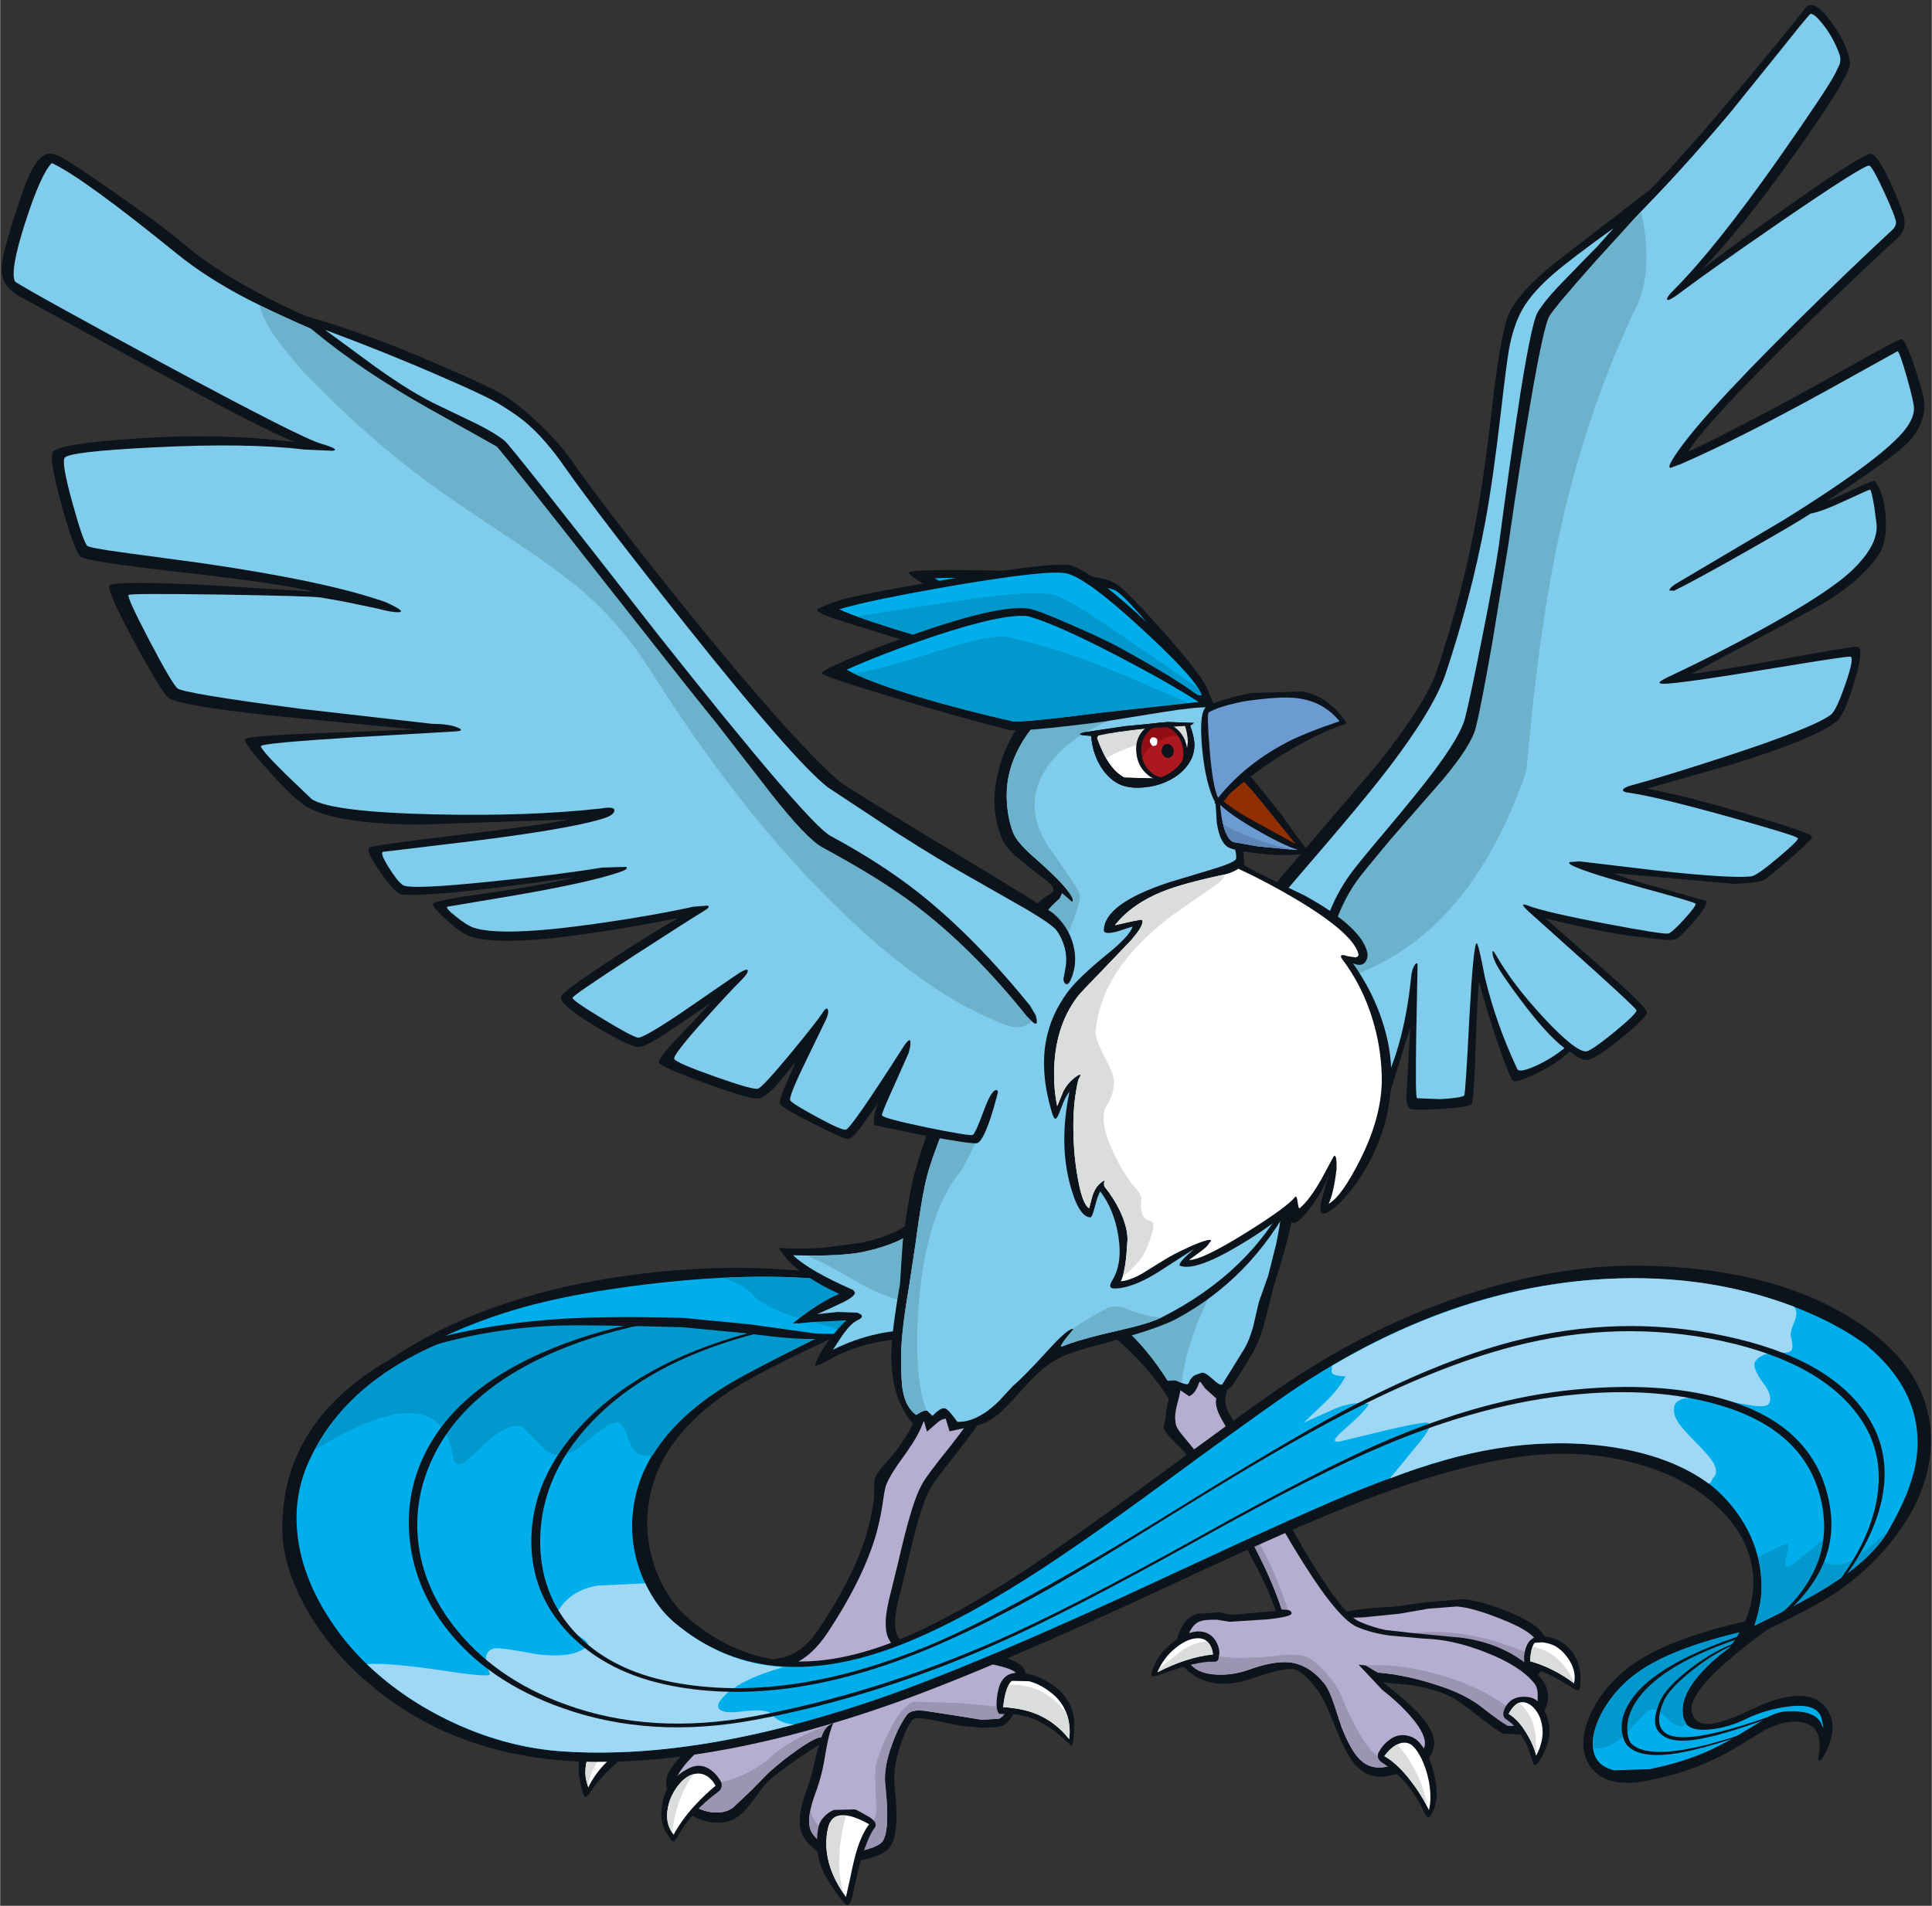 <?xml version='1.0' encoding='utf-8'?>
<svg xmlns="http://www.w3.org/2000/svg" version="1.1" width="526px" height="519px" viewBox="-0.35 -1.4 525.85 518.95"><rect x="-0.35" y="-1.4" width="525.85" height="518.95" fill="#333333" stroke="none"/><g><path fill="#0d131a" d="M420.55 445.7 Q420.9 448.2 420.25 450.7 419.6 453.2 418.2 454.75 416.5 456.7 414.3 456.6 411.95 456.55 407.9 455.4 L400.25 452.8 Q393.2 450.3 390.7 449.85 L380.55 449.1 369.95 449.5 367.55 449.65 358.4 439.85 362.25 438.3 Q368.25 436.6 379.0 436.1 L388.25 434.85 397.65 434.05 Q402.5 434.35 410.25 437.5 419.9 441.35 420.55 445.7"/><path fill="#b6aed1" d="M408.35 452.85 L401.1 450.4 Q393.25 447.7 391.15 447.35 L380.65 446.6 369.85 446.95 368.6 447.05 360.85 438.75 Q365.35 439.3 370.9 439.0 L380.7 438.0 388.4 436.65 396.2 436.05 Q400.6 436.35 408.6 439.6 417.6 443.2 418.0 446.1 418.3 448.0 417.85 449.95 417.35 451.9 416.3 453.05 415.4 454.1 414.35 454.1 412.25 454.05 408.35 452.85"/><path fill="#9b94b3" d="M417.85 449.7 Q417.45 451.8 416.3 453.05 415.4 454.1 414.35 454.1 412.25 454.05 408.35 452.85 L401.1 450.4 Q393.25 447.7 391.15 447.35 384.65 446.15 372.35 446.85 374.55 444.55 381.2 443.6 391.65 442.0 402.5 444.45 409.25 445.95 417.85 449.7"/><path fill="#0d131a" d="M332.8 372.75 L334.05 374.15 333.5 377.8 Q333.05 379.75 333.15 380.65 333.3 381.95 334.4 383.8 L339.0 392.15 Q351.25 414.9 354.45 420.35 364.95 438.15 369.65 440.15 373.3 441.75 376.8 442.45 L384.3 443.3 394.65 444.3 Q401.8 444.75 407.95 447.4 414.8 450.4 419.1 455.6 423.55 460.95 417.85 467.8 415.95 470.1 413.35 470.9 L408.8 470.7 Q406.1 469.15 401.7 465.65 398.55 463.15 397.0 462.1 394.3 460.3 391.85 459.45 388.2 458.15 384.0 457.5 L376.1 456.7 376.9 457.3 Q383.05 462.25 385.6 464.95 390.05 469.7 390.05 473.35 L389.85 474.75 Q388.6 479.95 377.5 482.2 371.85 483.35 368.05 478.55 365.8 475.75 362.75 468.0 360.1 461.2 358.25 458.75 354.3 453.7 352.15 453.2 349.2 452.5 340.45 455.65 334.6 457.7 329.85 456.85 325.25 456.05 322.05 452.65 318.2 448.6 320.9 442.45 322.4 439.0 325.5 438.05 L331.7 437.6 334.1 438.25 335.75 438.25 346.95 437.25 Q342.25 423.7 325.75 398.65 324.4 396.65 321.65 393.55 L318.35 390.2 Q316.65 388.5 316.4 387.25 316.35 386.8 316.65 385.85 L316.95 384.55 Q316.95 382.8 317.8 379.6 L318.95 377.45 Q319.75 376.2 319.75 375.1 L319.2 374.6 318.65 374.1 319.9 372.75 332.8 372.75"/><path fill="#b6aed1" d="M331.3 375.3 L331.0 377.3 330.6 380.2 Q330.6 382.35 332.2 385.1 L336.8 393.35 Q348.05 414.2 354.55 424.45 364.05 439.5 369.1 441.65 372.85 443.25 377.8 443.95 L386.65 444.75 389.05 444.9 Q396.0 445.35 404.2 448.6 413.3 452.15 417.15 456.8 418.1 457.9 418.2 459.55 L418.2 462.05 Q418.2 463.3 417.3 464.55 L415.9 466.15 Q414.65 467.7 412.9 468.4 L410.05 468.5 Q407.95 467.35 403.3 463.7 399.1 460.35 392.9 458.15 382.9 454.65 374.7 454.05 L371.4 452.1 369.45 451.9 375.9 458.75 Q380.95 462.75 384.0 466.4 388.1 471.25 387.4 474.15 386.55 477.8 377.0 479.7 372.7 480.55 369.9 477.8 367.35 475.4 364.75 468.7 L362.75 462.6 Q361.45 458.75 360.25 457.2 356.15 452.0 350.9 451.3 346.55 450.75 339.6 453.25 335.3 454.8 330.9 454.6 326.15 454.4 324.0 452.1 322.7 450.7 322.45 448.2 322.25 445.75 323.2 443.5 324.3 441.0 325.9 440.25 327.35 439.55 330.9 439.65 L334.2 440.2 334.65 440.2 344.65 439.55 Q351.15 438.85 351.2 437.95 351.25 437.15 349.9 436.9 L348.5 436.85 Q345.6 427.85 338.8 415.45 333.85 406.35 327.85 397.25 L323.55 391.9 321.0 388.8 Q319.8 387.25 319.65 386.3 L319.5 384.55 Q319.5 382.95 320.25 380.25 321.05 377.5 321.1 375.3 322.8 373.2 326.45 374.0 L331.3 375.3"/><path fill="#9b94b3" d="M350.2 436.95 L349.05 436.85 348.5 436.85 Q345.65 427.85 338.85 415.5 333.9 406.4 327.9 397.35 334.2 403.25 341.2 416.3 347.3 427.65 350.2 436.95"/><path fill="#9b94b3" d="M414.75 467.3 Q413.55 468.25 412.25 468.6 L410.05 468.5 Q407.95 467.35 403.3 463.7 399.1 460.35 392.9 458.15 382.9 454.65 374.7 454.05 L371.4 452.1 Q380.35 451.5 391.45 454.65 405.75 458.7 414.75 467.3"/><path fill="#9b94b3" d="M362.75 462.6 Q361.45 458.75 360.25 457.2 356.15 452.0 350.9 451.3 346.55 450.75 339.6 453.25 335.3 454.8 330.9 454.6 326.15 454.4 324.0 452.1 323.05 451.1 322.65 449.3 L327.7 449.45 330.9 449.6 336.4 450.1 342.9 449.9 349.45 449.2 Q353.85 449.05 355.55 449.9 357.65 450.9 360.5 454.05 363.6 457.45 364.75 460.35 366.6 465.25 369.55 470.4 373.55 477.35 375.8 477.1 L386.15 476.05 Q383.7 478.35 377.0 479.7 372.7 480.55 369.9 477.8 367.35 475.4 364.75 468.7 L362.75 462.6"/><path fill="#0d131a" d="M315.55 454.55 Q313.3 455.4 313.05 454.8 312.75 454.15 314.45 450.85 316.0 447.9 319.45 445.4 323.15 442.7 326.2 442.85 329.05 443.0 330.55 445.4 331.55 447.05 331.55 448.85 L331.25 450.55 Q330.85 451.15 329.9 451.1 325.55 450.85 315.55 454.55"/><path fill="#ffffff" d="M319.8 447.2 Q323.15 444.55 326.1 444.7 327.95 444.85 328.95 446.45 329.65 447.55 329.8 449.1 322.65 449.85 314.7 453.95 316.35 449.9 319.8 447.2"/><path fill="#0d131a" d="M374.9 475.8 Q375.95 473.8 377.65 472.5 380.5 470.25 383.85 471.55 385.8 472.3 387.5 475.15 388.65 477.15 389.35 479.35 391.95 487.65 389.55 492.25 388.9 493.45 388.45 493.4 387.85 493.35 387.15 491.7 385.05 487.45 382.7 484.6 379.95 481.3 375.65 478.4 375.05 478.0 374.8 477.35 374.5 476.55 374.9 475.8"/><path fill="#ffffff" d="M383.15 473.35 Q384.25 473.75 385.5 475.6 386.7 477.4 387.6 480.0 389.0 484.05 389.0 488.1 389.0 489.9 388.6 491.5 386.5 487.15 383.35 483.15 379.8 478.65 376.45 476.8 377.75 475.05 379.15 474.1 381.3 472.65 383.15 473.35"/><path fill="#0d131a" d="M409.15 464.0 Q410.85 460.15 415.6 460.7 418.9 461.05 420.65 465.85 422.65 470.95 419.4 476.8 418.05 479.25 417.55 479.3 417.0 479.3 416.35 476.8 415.55 473.85 413.8 471.15 411.95 468.25 409.6 466.75 408.35 465.9 409.15 464.0"/><path fill="#ffffff" d="M414.85 462.2 Q415.9 462.45 417.0 463.5 418.2 464.7 418.9 466.5 419.55 468.45 419.55 470.25 419.55 473.35 417.8 476.65 416.95 473.35 414.95 470.25 412.8 466.75 410.3 465.3 412.25 461.55 414.85 462.2"/><path fill="#0d131a" d="M414.5 449.6 Q414.8 447.1 415.7 445.85 417.55 443.25 421.95 444.55 425.55 445.6 427.65 448.5 430.3 452.1 429.8 457.6 429.65 459.25 428.5 458.7 L424.35 456.2 Q420.0 453.7 417.15 453.05 L414.95 452.55 414.55 451.45 414.5 449.6"/><path fill="#ffffff" d="M422.9 446.8 Q425.2 448.1 426.85 450.75 428.8 453.95 428.1 456.95 422.4 452.7 416.15 450.95 416.3 447.4 417.35 445.95 L419.35 445.8 Q421.35 446.0 422.9 446.8"/><path fill="#dbdcdc" d="M314.7 453.95 L315.15 452.95 321.2 448.15 Q324.65 445.8 328.15 445.55 329.55 446.7 329.8 449.1 322.65 449.85 314.7 453.95"/><path fill="#dbdcdc" d="M376.45 476.8 Q378.15 474.5 380.0 473.6 386.5 481.05 388.2 490.65 386.0 486.4 383.05 482.75 379.65 478.55 376.45 476.8"/><path fill="#dbdcdc" d="M413.05 462.3 Q416.1 464.65 417.15 468.7 417.9 471.5 417.85 476.55 L417.8 476.65 Q416.95 473.35 414.95 470.25 412.8 466.75 410.3 465.3 411.55 462.95 413.05 462.3"/><path fill="#dbdcdc" d="M416.8 447.0 Q424.35 448.4 428.1 456.65 L428.1 456.95 Q422.4 452.7 416.15 450.95 416.25 448.5 416.8 447.0"/><path fill="#0d131a" d="M250.8 379.15 Q256.85 378.6 260.9 378.9 266.75 379.35 267.45 381.6 267.95 383.15 265.95 386.3 264.4 388.75 259.35 395.1 254.3 401.45 252.95 403.75 251.25 406.65 249.45 413.0 248.4 416.65 246.6 424.4 L244.9 431.5 Q242.25 440.95 243.85 443.9 245.25 446.45 247.75 447.6 250.25 448.75 253.35 448.2 258.1 447.4 266.15 448.55 274.45 449.75 277.3 451.85 278.55 452.75 278.7 453.85 279.15 456.95 277.65 460.95 276.55 463.9 274.75 466.5 273.65 468.15 272.4 468.6 L271.35 468.75 270.95 468.9 267.0 469.1 261.35 468.55 253.35 466.95 Q248.6 466.0 247.9 467.0 246.05 469.5 244.5 474.5 242.75 480.05 243.1 483.85 L243.2 485.35 Q243.8 491.5 243.6 495.0 243.35 500.05 241.45 502.05 240.15 503.4 237.0 504.4 233.45 505.55 229.8 505.35 222.85 504.9 218.8 499.5 217.3 497.45 217.3 494.45 217.3 491.1 219.4 485.45 220.55 482.3 221.35 478.5 221.95 475.6 222.6 473.7 212.9 479.85 208.8 483.6 207.7 484.6 205.1 488.2 202.7 491.6 200.7 493.1 198.1 495.1 194.45 494.9 190.95 494.75 187.35 492.65 184.65 491.05 182.9 488.85 180.95 486.4 180.95 484.0 180.95 482.95 181.3 482.05 182.7 478.45 188.55 473.4 193.95 468.65 201.3 464.3 199.25 465.1 188.8 470.7 181.3 474.6 176.6 476.05 174.0 476.9 171.25 477.05 166.9 477.35 164.1 475.55 161.3 473.75 160.85 470.3 160.15 465.45 163.15 461.85 167.5 456.5 179.7 453.9 186.65 452.45 198.95 451.6 L202.95 451.3 Q211.65 450.6 214.7 449.3 219.05 447.5 222.95 441.55 230.95 429.4 234.5 419.4 236.5 413.75 237.55 406.55 L237.6 403.5 Q237.55 401.7 237.85 400.95 238.55 399.35 240.45 397.25 L243.45 393.8 Q246.4 389.7 247.55 387.45 249.5 383.8 249.7 380.35 L249.75 379.25 250.8 379.15"/><path fill="#b6aed1" d="M245.55 395.25 Q248.35 391.35 249.6 388.9 251.55 385.15 252.0 381.6 256.75 381.25 260.6 381.45 264.45 381.7 265.05 382.4 265.05 383.9 257.4 393.55 252.2 400.0 250.75 402.5 248.95 405.6 247.1 412.15 246.0 415.9 244.15 423.85 L242.45 430.8 Q240.7 437.35 240.7 440.6 240.7 443.4 241.65 445.1 243.4 448.35 246.7 449.85 249.95 451.4 253.8 450.7 258.95 449.85 267.4 451.35 275.45 452.8 276.2 454.25 L276.25 454.9 Q276.25 457.9 274.9 461.6 273.45 465.75 271.6 466.6 L266.9 466.9 261.65 466.05 251.65 464.5 Q247.7 463.95 246.5 465.55 244.35 468.4 242.45 473.55 240.2 479.7 240.55 484.05 L240.7 485.6 Q241.95 497.85 239.6 500.3 238.65 501.25 236.1 502.05 233.0 503.0 229.95 502.8 224.15 502.4 220.85 498.0 219.5 496.15 220.0 492.75 220.3 490.25 221.8 486.3 223.1 482.7 223.8 479.05 L224.7 473.95 Q225.45 470.05 226.45 467.8 L225.2 468.45 Q223.85 469.55 223.2 471.65 221.6 471.65 216.8 475.0 212.45 478.05 208.7 481.45 L204.3 485.95 199.3 490.7 Q197.25 492.3 194.25 492.15 191.4 492.05 188.6 490.45 186.3 489.1 184.8 487.2 182.95 484.8 183.7 482.95 185.2 479.0 192.5 472.9 198.7 467.65 204.45 464.45 206.35 463.45 206.15 462.7 205.95 462.0 204.5 462.25 199.9 462.85 195.45 464.65 192.65 465.8 187.65 468.45 L182.1 471.2 175.85 473.65 Q173.05 474.5 170.45 474.55 167.35 474.65 165.5 473.45 163.65 472.25 163.35 469.95 L163.25 468.55 Q163.25 465.65 165.1 463.45 169.0 458.65 180.7 456.3 187.4 454.95 199.15 454.15 L203.2 453.85 Q212.3 453.05 215.7 451.65 220.75 449.5 225.05 442.95 233.25 430.5 236.95 420.0 239.05 414.1 240.05 406.9 240.5 403.65 240.95 402.7 242.1 399.9 245.55 395.25"/><path fill="#9b94b3" d="M175.85 473.65 Q171.95 474.9 168.45 474.45 L170.45 471.1 Q174.35 470.4 181.9 467.85 189.2 465.35 191.95 463.85 194.55 462.45 197.2 462.1 199.8 461.75 203.65 462.25 L204.0 462.3 Q199.6 462.95 195.25 464.75 192.5 465.9 187.65 468.45 L182.1 471.2 175.85 473.65"/><path fill="#9b94b3" d="M248.3 461.95 L260.75 462.35 272.7 463.45 274.15 463.4 Q272.95 465.95 271.6 466.6 L266.9 466.9 261.65 466.05 251.65 464.5 Q247.7 463.95 246.5 465.55 244.35 468.4 242.45 473.55 240.2 479.7 240.55 484.05 L240.7 485.6 Q241.95 497.85 239.6 500.3 238.65 501.25 236.1 502.05 233.0 503.0 229.95 502.8 224.15 502.4 220.85 498.0 219.35 496.0 220.15 491.75 221.15 494.55 222.9 496.3 225.15 498.5 228.35 498.65 232.85 498.85 235.6 496.55 238.15 494.4 238.15 491.35 L237.9 484.45 Q237.75 480.05 238.15 478.7 239.35 474.7 241.55 470.2 245.05 463.15 248.3 461.95"/><path fill="#9b94b3" d="M188.6 490.45 Q186.35 489.1 184.95 487.35 190.4 484.3 194.15 484.1 197.8 483.85 202.35 481.65 206.55 479.65 209.35 477.1 215.45 471.6 225.45 468.3 223.9 469.25 223.2 471.65 221.6 471.65 216.8 475.0 212.45 478.05 208.7 481.45 L204.3 485.95 199.3 490.7 Q197.25 492.3 194.25 492.15 191.4 492.05 188.6 490.45"/><path fill="#0d131a" d="M164.75 467.1 L168.5 466.95 Q171.45 468.3 172.85 473.55 L173.05 474.2 172.5 474.55 Q163.8 481.05 160.25 486.7 159.3 488.25 158.8 487.75 158.3 487.35 157.75 484.9 156.05 477.7 159.2 472.45 161.3 468.9 164.75 467.1"/><path fill="#ffffff" d="M164.75 478.4 Q161.5 481.65 159.75 485.3 158.95 483.05 158.95 481.25 158.95 479.25 159.6 477.0 160.45 474.3 162.1 472.0 163.75 469.75 165.6 468.8 L167.7 468.65 Q169.65 469.55 170.85 473.45 166.85 476.35 164.75 478.4"/><path fill="#0d131a" d="M187.15 480.1 Q190.25 478.55 193.0 480.5 194.6 481.6 195.7 483.45 196.15 484.2 196.05 485.05 195.9 485.9 195.2 486.45 187.8 491.8 184.0 498.85 183.3 500.2 182.75 500.0 182.2 499.75 180.9 497.55 179.0 494.35 179.95 489.45 181.1 483.15 187.15 480.1"/><path fill="#ffffff" d="M185.25 494.55 Q183.6 496.9 183.0 498.2 181.2 495.95 181.2 493.0 181.2 492.05 181.35 491.3 181.8 488.25 183.7 485.5 185.6 482.75 187.8 481.9 190.25 481.0 192.25 482.35 193.55 483.25 194.4 484.85 188.7 489.65 185.25 494.55"/><path fill="#0d131a" d="M226.6 491.45 L232.35 491.3 Q233.1 491.55 236.1 493.3 238.8 494.9 237.65 496.4 236.4 498.0 234.9 502.2 233.5 506.25 232.75 510.0 L231.55 515.35 Q230.85 517.55 230.2 517.35 229.5 517.15 227.2 513.95 224.25 509.85 223.15 506.85 221.35 501.95 222.35 496.45 222.65 494.65 223.95 493.3 225.05 492.1 226.6 491.45"/><path fill="#ffffff" d="M224.55 500.6 Q224.55 498.5 224.95 496.7 225.5 493.95 227.3 493.2 230.3 492.0 236.2 495.35 234.2 498.0 232.8 502.6 232.0 505.25 230.95 510.45 L229.9 515.15 Q224.55 507.8 224.55 500.6"/><path fill="#0d131a" d="M274.45 454.5 Q276.7 453.6 280.25 454.6 283.75 455.55 286.8 457.9 290.4 460.7 291.5 464.35 292.35 467.15 291.9 471.45 291.65 474.15 291.2 473.9 289.65 472.45 287.4 470.55 282.15 466.3 276.4 465.45 L271.6 465.3 Q270.75 464.25 270.9 461.85 271.15 459.15 271.65 457.75 272.5 455.3 274.45 454.5"/><path fill="#ffffff" d="M275.15 456.3 L279.75 456.4 Q282.85 457.25 285.65 459.45 290.8 463.4 290.8 470.35 L290.65 472.15 Q286.9 467.45 281.8 465.35 278.1 463.8 272.7 463.45 272.95 460.95 273.55 459.0 274.3 456.65 275.15 456.3"/><path fill="#dbdcdc" d="M167.7 468.65 L168.85 469.6 163.3 476.7 Q160.25 480.9 159.7 485.15 158.95 482.9 158.95 481.25 158.95 479.25 159.6 477.0 160.45 474.3 162.1 472.0 163.75 469.75 165.6 468.8 L167.7 468.65"/><path fill="#dbdcdc" d="M187.8 481.9 L188.4 481.7 Q183.65 488.3 182.6 497.65 181.2 495.65 181.2 493.0 181.2 492.05 181.35 491.3 181.8 488.25 183.7 485.5 185.6 482.75 187.8 481.9"/><path fill="#dbdcdc" d="M227.3 493.2 L229.9 492.95 Q228.35 498.85 228.1 503.6 227.8 509.2 229.2 514.2 224.55 507.25 224.55 500.6 224.55 498.5 224.95 496.7 225.5 493.95 227.3 493.2"/><path fill="#dbdcdc" d="M281.8 465.35 Q278.1 463.8 272.7 463.45 273.1 459.55 274.2 457.35 279.2 457.1 283.55 459.45 287.7 461.7 290.15 465.7 290.8 467.85 290.8 470.35 L290.65 472.15 Q286.9 467.45 281.8 465.35"/><path fill="#0d131a" d="M497.9 465.85 Q499.7 470.15 496.1 476.75 495.5 477.9 495.0 478.0 494.45 478.1 494.7 476.5 495.65 470.85 493.0 468.8 491.2 467.45 488.25 467.4 483.45 467.35 477.35 471.3 471.0 475.4 466.15 477.7 457.95 481.55 448.45 483.4 435.4 486.05 431.6 478.0 429.3 473.1 432.35 465.9 435.45 458.7 442.25 453.2 448.5 448.1 460.1 444.15 471.6 440.2 487.65 437.65 480.1 442.5 472.9 448.35 458.45 460.1 460.25 465.2 461.15 467.7 463.6 468.0 467.4 468.45 475.8 464.35 493.6 455.75 497.9 465.85"/><path fill="#00aeeb" d="M486.05 464.6 Q483.75 464.7 481.2 466.0 L476.0 469.15 Q469.7 473.05 465.4 475.05 457.75 478.55 448.6 480.35 L439.0 480.65 Q435.2 479.75 433.9 476.95 433.2 475.55 433.2 473.5 433.2 469.3 436.1 464.2 439.1 459.05 443.85 455.2 454.05 446.9 479.3 441.75 468.55 447.6 462.85 453.9 457.65 459.6 457.65 464.35 L457.75 465.7 Q458.05 470.15 464.85 469.55 470.0 469.1 474.95 466.65 480.25 464.1 486.35 463.3 494.6 462.2 495.55 466.8 L495.95 468.95 495.95 469.2 495.1 467.35 Q492.95 464.25 486.05 464.6"/><path fill="#0098cd" d="M441.65 471.3 Q437.2 475.25 433.25 474.6 L433.2 473.5 Q433.2 469.3 436.1 464.2 439.1 459.05 443.85 455.2 454.05 446.9 479.3 441.75 468.55 447.6 462.85 453.9 457.65 459.6 457.65 464.35 L457.75 465.7 Q457.95 466.75 458.65 467.9 L458.3 468.25 Q456.4 469.55 453.25 466.35 450.05 463.2 448.15 464.45 L441.65 471.3"/><path fill="#0d131a" d="M478.65 442.35 Q478.9 442.25 479.0 442.55 479.2 442.85 478.8 442.95 452.05 450.8 444.85 462.15 442.4 466.0 442.6 469.65 442.7 472.4 443.8 473.45 446.35 475.95 453.1 475.6 462.0 475.1 477.45 469.6 L476.1 470.4 Q462.15 475.35 454.1 476.3 446.0 477.2 442.8 474.1 441.55 472.85 441.15 470.25 440.65 466.5 442.95 462.6 449.75 451.0 478.65 442.35"/><path fill="#0d131a" d="M475.7 444.8 L477.0 444.6 Q468.65 446.8 460.65 453.15 453.95 458.4 452.5 461.85 450.05 467.65 452.45 470.05 456.95 474.8 482.85 465.45 L484.65 465.25 483.65 465.65 Q481.8 466.25 480.85 466.6 467.2 471.55 460.55 472.4 454.05 473.25 451.45 470.5 450.15 469.2 450.15 467.15 450.15 465.1 451.45 461.95 453.05 458.15 459.75 452.95 467.55 446.9 475.7 444.8"/><path fill="#0d131a" d="M346.35 377.65 Q372.7 359.2 401.4 350.3 425.3 342.9 446.65 343.25 481.55 343.8 503.65 357.6 524.85 370.8 525.25 390.1 525.5 402.8 517.0 415.0 509.85 425.35 498.7 432.7 493.25 436.3 478.3 443.55 L466.0 452.3 Q476.7 441.6 476.9 430.0 477.15 419.25 468.55 410.3 460.1 401.45 445.85 397.35 430.75 392.95 413.65 395.25 395.15 397.7 369.7 407.6 353.0 414.05 319.85 429.5 268.7 453.4 241.7 462.85 196.3 478.7 161.25 478.35 123.1 478.0 98.0 455.25 87.9 446.1 82.1 435.0 76.75 424.8 76.5 416.05 75.75 389.2 100.0 372.4 129.1 352.25 191.55 349.05 L192.6 348.95 Q209.25 348.0 230.25 349.15 L248.15 350.55 248.55 352.95 Q241.85 355.8 233.15 359.75 215.75 367.6 204.75 373.55 177.6 388.3 175.9 410.65 175.25 419.35 178.75 427.6 181.9 435.0 187.2 439.45 199.4 449.8 214.0 450.9 227.35 451.9 243.95 445.25 258.25 439.5 277.55 426.9 290.4 418.45 315.2 400.25 335.2 385.45 346.35 377.65"/><path fill="#00aeeb" d="M481.2 352.1 Q496.7 356.9 507.6 364.8 523.4 377.9 521.4 395.15 520.4 403.85 513.6 415.5 509.3 422.9 497.95 430.15 491.35 434.4 477.2 441.3 479.15 435.3 479.15 431.0 479.15 418.5 470.85 408.45 455.0 389.2 414.85 391.95 397.8 393.1 370.4 404.05 357.05 409.35 318.75 427.2 264.95 452.35 236.65 461.9 188.95 477.95 152.7 475.5 134.1 474.25 116.7 464.45 99.35 454.65 89.7 440.05 82.55 429.3 80.85 418.5 79.0 406.8 83.7 396.5 95.7 370.05 134.05 359.25 154.7 353.45 191.65 351.55 L192.7 351.5 Q215.2 350.15 243.3 352.65 218.0 364.6 202.6 372.85 173.6 388.35 171.8 411.35 171.1 420.25 174.75 428.65 177.95 436.0 183.15 440.4 207.2 460.75 243.7 446.9 259.05 441.1 278.85 428.6 293.55 419.3 316.7 402.25 336.7 387.55 347.8 379.75 394.8 346.75 443.85 346.7 463.55 346.65 481.2 352.1"/><path fill="#0098cd" d="M158.1 392.15 Q152.6 396.55 148.15 393.6 L141.85 387.25 Q138.05 385.35 130.1 393.15 126.7 396.55 125.45 397.1 123.4 398.05 122.85 394.85 119.0 372.6 85.2 393.5 98.25 368.9 135.65 358.85 155.7 353.45 191.65 351.55 L192.7 351.5 Q215.2 350.15 243.3 352.65 218.0 364.6 202.6 372.85 185.0 382.2 177.2 395.0 L174.75 394.85 Q172.1 394.85 170.5 389.95 168.95 385.4 167.15 386.0 165.15 386.4 162.55 388.45 L158.1 392.15"/><path fill="#9ed8f5" d="M162.2 430.35 L175.25 429.75 Q178.45 436.4 183.15 440.4 196.45 451.6 212.9 452.55 200.65 456.0 196.2 461.0 194.35 463.1 195.6 464.15 196.95 465.25 201.5 464.65 208.4 463.75 209.7 465.4 211.5 467.75 215.8 468.2 181.0 477.45 152.7 475.5 138.2 474.5 124.0 468.1 109.95 461.8 99.5 451.75 105.25 451.25 120.9 453.6 133.6 455.55 133.0 454.35 131.85 452.05 131.85 450.35 131.9 448.2 133.85 447.5 135.2 447.05 145.45 449.0 155.95 450.35 159.55 446.75 159.95 445.95 158.35 444.8 L154.8 442.65 Q149.8 439.5 151.95 436.6 155.3 431.6 162.2 430.35"/><path fill="#9ed8f5" d="M363.35 382.05 L354.5 386.0 360.65 380.15 Q364.3 376.5 365.9 373.35 362.1 373.35 362.1 372.05 L362.2 370.5 Q397.05 350.0 433.0 347.1 462.7 344.75 487.95 354.4 489.2 355.75 488.15 358.35 486.85 361.45 487.1 362.45 487.95 365.5 487.2 366.4 486.6 367.05 484.6 366.95 479.05 366.65 477.3 369.55 476.7 371.3 479.65 375.25 482.4 378.9 481.1 380.9 480.35 381.85 476.7 381.35 L468.95 380.0 Q457.85 377.95 455.75 380.75 454.5 382.85 456.45 385.9 457.6 387.7 461.3 391.4 464.9 395.05 465.9 396.7 467.6 399.45 465.9 401.15 465.3 402.4 464.85 402.65 453.2 394.1 434.1 392.1 408.15 389.4 377.95 401.2 L385.95 391.45 Q390.75 385.65 387.4 386.0 384.1 386.35 376.4 388.2 L364.6 391.05 Q361.0 391.8 365.45 387.95 371.65 382.5 372.2 380.9 368.25 380.1 363.35 382.05"/><path fill="#0098cd" d="M496.25 423.95 Q500.7 425.85 505.45 422.4 L513.45 415.75 Q509.05 423.1 497.8 430.25 491.2 434.45 477.2 441.3 479.15 435.3 479.15 431.0 479.15 426.4 478.35 422.65 482.35 420.4 486.15 418.9 486.85 418.6 486.1 421.8 485.3 425.2 486.15 425.2 487.1 425.25 491.15 421.8 495.65 417.95 496.25 417.65 497.35 417.1 496.95 420.0 L496.25 423.95"/><path fill="#0d131a" d="M428.25 377.0 Q451.25 374.75 468.15 379.4 494.25 386.6 497.8 409.05 499.7 421.1 491.8 431.45 487.85 436.65 483.4 439.45 483.15 439.65 482.95 439.35 482.75 439.05 483.05 438.95 487.15 436.15 490.7 431.05 497.75 420.95 495.75 409.15 492.2 388.15 467.1 381.05 450.15 376.2 428.3 378.35 403.7 380.7 376.4 392.2 358.45 399.7 326.7 417.4 290.95 437.35 271.05 446.15 237.95 460.8 205.25 466.9 176.75 472.25 152.7 463.7 132.1 456.4 120.9 441.75 112.7 431.05 111.2 418.45 109.7 406.0 115.1 394.8 123.95 376.45 149.75 365.85 175.4 355.35 212.6 354.65 L212.95 354.95 Q212.95 355.25 212.6 355.25 175.9 355.95 151.0 366.55 126.3 377.05 117.5 395.4 112.15 406.5 113.45 418.4 114.8 430.5 122.85 441.05 134.0 455.65 153.65 462.75 176.9 471.2 205.15 465.9 237.85 459.8 270.8 445.4 291.2 436.45 326.4 416.85 359.5 398.4 376.15 391.25 403.75 379.35 428.25 377.0"/><path fill="#0d131a" d="M411.35 363.9 Q440.5 356.3 469.2 362.4 497.9 368.45 508.1 384.4 513.6 393.0 512.45 403.45 510.95 417.2 498.0 433.0 L497.55 433.05 Q497.3 432.8 497.5 432.6 508.4 419.35 510.55 406.7 512.55 394.75 506.45 385.45 496.15 369.75 468.35 363.75 440.35 357.75 411.5 365.25 390.65 370.65 365.25 383.85 348.25 392.65 319.9 410.25 297.6 424.15 286.2 430.65 267.25 441.4 251.95 447.75 213.55 463.65 182.45 457.65 164.9 454.25 154.5 443.45 144.1 432.65 144.25 417.95 144.4 399.25 161.0 383.6 180.95 364.85 218.6 358.25 218.95 358.25 218.95 358.5 219.05 358.8 218.7 358.9 181.5 365.4 162.45 384.0 146.85 399.2 146.65 417.95 146.55 432.6 155.9 442.85 165.45 453.35 182.6 456.65 213.55 462.6 251.8 446.95 275.1 437.35 319.6 409.75 349.8 391.0 365.05 382.9 390.7 369.3 411.35 363.9"/><path fill="#0d131a" d="M113.95 366.05 L104.55 369.65 Q130.05 351.8 169.0 346.15 205.75 340.75 239.8 347.95 L240.7 348.15 242.0 358.95 241.1 359.3 Q231.6 363.05 221.4 363.2 215.2 363.35 203.25 361.7 L185.35 360.0 Q158.05 359.25 150.25 359.6 131.15 360.5 113.95 366.05"/><path fill="#00aeeb" d="M142.3 354.5 Q152.5 351.7 165.2 349.75 209.1 343.1 238.5 349.1 L240.2 359.25 Q231.8 362.45 221.5 361.7 L203.6 359.2 185.4 357.45 Q166.0 356.95 153.5 357.65 136.0 358.7 120.85 362.35 131.05 357.65 142.3 354.5"/><path fill="#0098cd" d="M238.5 349.1 L240.2 359.25 Q235.4 361.1 230.0 361.6 227.2 360.15 217.35 357.55 209.4 355.45 205.15 351.8 202.55 348.45 196.25 346.55 220.1 345.35 238.5 349.1"/><path fill="#0d131a" d="M213.0 340.4 L211.5 338.4 Q217.1 338.8 223.45 338.4 L234.45 336.95 Q240.35 335.6 244.3 333.5 249.0 331.0 249.3 328.25 L251.8 328.3 253.95 362.7 252.4 364.0 Q245.55 362.45 237.3 364.3 230.15 365.9 224.4 369.4 L221.4 370.7 Q222.15 367.9 224.95 363.95 227.4 360.6 230.05 358.1 L220.65 358.6 217.2 358.95 215.4 358.95 Q223.1 352.9 228.1 350.95 217.25 345.95 213.0 340.4"/><path fill="#7fccec" d="M235.05 339.4 Q245.5 337.05 249.55 332.85 L251.3 361.25 Q245.3 360.3 238.2 361.9 232.1 363.25 226.35 366.15 228.6 362.6 229.4 361.55 231.35 358.9 233.05 358.1 234.7 357.3 234.05 356.6 L233.05 356.05 227.65 355.85 222.05 356.45 Q222.7 356.15 224.85 355.2 L229.45 353.05 Q232.25 351.6 232.35 350.6 L231.9 349.9 Q219.75 344.55 215.5 340.4 228.8 340.8 235.05 339.4"/><path fill="#6db2cd" d="M227.1 344.35 Q222.5 341.8 219.2 340.5 229.65 340.6 235.05 339.4 245.5 337.05 249.55 332.85 L250.85 353.4 Q243.8 353.5 234.65 348.65 L227.1 344.35"/><path fill="#0d131a" d="M348.05 311.45 L349.15 310.85 349.75 311.95 Q354.15 316.6 351.3 330.85 349.75 338.35 346.35 348.8 L345.3 353.1 343.45 360.2 Q342.25 364.1 340.65 366.95 L337.85 371.6 334.85 376.2 332.5 377.8 Q331.0 378.5 330.65 379.35 L327.6 376.6 326.4 374.9 Q326.15 374.75 325.9 375.45 325.0 378.05 323.35 378.8 L320.05 376.6 317.8 379.6 Q314.05 373.45 308.15 367.5 302.9 362.2 297.45 358.6 L298.4 355.85 Q346.4 312.3 348.05 311.45"/><path fill="#7fccec" d="M344.85 345.95 L342.3 353.15 340.8 359.65 Q339.85 363.2 338.45 365.7 L332.4 375.5 Q331.9 376.15 329.75 374.15 327.4 372.0 326.6 372.45 L324.95 373.05 Q323.7 373.7 323.15 375.4 322.5 375.8 320.7 374.9 318.9 374.0 317.5 374.6 310.15 363.0 301.25 356.7 340.2 321.4 348.0 314.7 348.5 316.35 348.5 318.55 348.5 321.35 347.85 326.1 L348.6 327.6 Q347.95 333.1 346.95 337.6 L344.85 345.95"/><path fill="#6db2cd" d="M338.35 323.25 Q338.4 328.2 336.85 333.35 335.6 337.7 332.95 342.95 327.9 353.1 325.7 358.6 322.05 367.85 321.3 375.2 L319.6 374.45 317.5 374.6 Q310.15 363.0 301.25 356.7 L338.35 323.25"/><path fill="#0d131a" d="M498.5 5.15 Q502.95 11.5 503.25 16.05 502.75 20.0 488.7 39.8 474.0 60.6 462.9 72.0 475.5 62.3 489.8 52.35 505.95 41.1 508.7 40.5 510.5 40.15 514.4 48.7 518.1 56.8 518.1 59.2 518.1 61.55 516.6 63.0 504.4 74.25 491.05 87.25 464.45 113.15 459.05 121.7 477.15 113.0 499.75 100.3 516.65 90.75 517.3 90.95 518.45 91.3 521.0 99.1 523.5 106.6 523.5 108.65 523.5 114.7 518.7 119.4 514.3 123.7 496.95 135.0 499.0 134.35 505.05 131.45 509.75 129.2 510.1 129.65 512.6 133.15 512.95 139.6 513.35 146.15 511.05 149.6 506.25 156.75 495.7 163.05 493.5 164.4 460.1 182.05 465.4 181.6 486.0 177.85 504.7 174.45 505.35 174.7 507.1 175.35 504.4 184.3 501.8 193.1 499.65 194.95 494.15 199.55 471.9 206.5 L447.95 213.35 Q457.7 215.1 475.5 220.35 492.8 225.5 492.9 226.4 493.05 227.55 480.4 237.85 479.55 238.5 477.0 238.9 L471.95 239.3 438.85 236.35 Q442.6 238.05 453.65 241.0 L464.0 243.9 Q464.75 244.7 461.5 248.65 459.05 251.6 456.6 253.85 455.65 254.75 452.65 254.5 L447.75 253.95 Q438.5 253.15 420.35 248.7 L438.45 264.6 Q448.05 273.2 447.95 274.3 447.85 275.6 441.25 281.05 434.55 286.55 432.0 287.2 431.1 287.4 429.45 286.65 L426.85 284.9 Q423.35 288.3 417.7 291.0 412.6 293.4 411.55 292.95 410.75 292.6 407.35 282.6 403.95 272.7 402.25 265.75 401.75 269.55 401.25 285.2 400.8 298.7 400.2 299.3 399.4 300.05 392.65 300.5 386.4 300.95 384.1 300.7 382.45 300.5 382.45 297.4 L383.5 278.4 376.6 300.7 374.8 300.35 Q369.2 299.45 365.05 294.1 362.6 290.9 358.8 282.9 354.5 273.7 351.5 270.45 346.55 265.05 339.25 265.7 L338.1 263.7 Q342.45 257.7 348.4 250.9 L359.3 239.0 370.9 226.3 Q377.25 219.0 381.7 212.55 393.1 196.05 399.3 171.4 403.0 156.75 407.15 126.05 L409.4 110.05 Q411.75 94.5 413.6 88.55 416.6 79.0 422.65 74.35 442.0 59.5 468.0 28.85 480.95 13.6 491.5 0.3 493.95 -1.4 498.5 5.15"/><path fill="#7fccec" d="M499.25 18.55 Q496.9 23.1 483.6 42.05 466.55 66.25 455.4 77.4 453.05 79.75 453.5 80.2 453.9 80.7 457.7 77.8 464.35 72.75 484.45 58.9 507.3 43.25 508.5 43.7 509.35 44.0 512.6 51.05 515.75 57.95 515.75 59.15 515.75 60.25 514.8 61.15 502.2 72.85 488.35 86.55 460.75 113.9 454.8 123.9 453.6 125.95 454.35 126.0 L457.2 124.95 Q473.45 117.85 496.4 105.2 L516.15 94.25 Q516.7 94.25 518.7 101.3 520.65 108.25 520.65 109.8 520.65 112.05 518.9 114.65 513.7 122.45 485.15 140.2 457.1 156.8 455.85 157.55 454.1 158.65 454.05 159.4 L455.35 159.45 Q461.8 156.25 474.9 148.8 488.0 141.4 492.5 138.45 495.6 137.9 502.4 134.7 508.5 131.85 508.7 131.95 509.1 132.2 509.8 136.4 L510.45 141.2 Q511.0 146.7 504.45 153.25 498.05 159.75 477.7 170.8 467.0 176.65 455.3 182.2 451.9 183.75 451.45 184.3 450.95 184.95 453.6 184.75 460.15 184.25 482.4 180.55 502.7 177.2 503.35 177.4 504.45 177.75 502.0 184.8 499.6 191.85 498.1 193.15 493.45 196.75 468.9 204.75 452.15 210.2 443.55 212.5 441.75 213.0 441.45 213.6 441.15 214.2 442.9 214.45 450.05 215.4 469.85 220.9 488.8 226.2 489.05 226.85 489.25 227.45 483.6 232.2 477.8 237.1 476.3 237.25 470.65 237.85 450.6 235.65 L429.55 233.15 426.9 233.35 Q426.45 233.7 427.65 234.3 431.75 236.3 446.8 240.4 460.8 244.2 461.15 244.65 461.55 245.1 458.2 248.8 454.8 252.55 453.75 252.8 452.5 253.1 436.6 250.1 420.0 246.95 415.45 245.15 412.8 244.15 415.95 247.0 L433.55 262.8 Q444.9 273.05 445.1 273.7 445.3 274.5 439.0 279.7 432.65 284.85 431.4 284.9 428.5 285.0 419.9 275.8 411.4 266.65 406.85 258.65 405.9 256.95 405.9 257.95 405.9 259.0 406.7 260.7 408.1 263.6 413.7 271.05 420.7 280.4 425.5 284.0 421.95 286.9 417.65 288.85 413.2 290.85 412.65 289.7 406.85 277.35 403.85 264.8 402.05 255.4 401.6 255.45 400.7 255.55 399.6 275.9 398.55 296.55 398.2 296.9 397.55 297.55 391.75 297.9 L385.35 297.65 Q384.85 297.2 385.15 279.95 L385.5 261.65 Q385.55 260.25 384.75 261.35 383.95 262.45 383.75 264.75 381.7 284.85 374.4 297.6 370.0 296.55 366.6 291.9 364.45 289.0 361.1 281.8 356.95 273.05 353.9 269.5 348.85 263.55 341.7 263.2 347.9 255.0 361.15 240.75 L372.85 227.9 Q379.25 220.5 383.8 214.0 395.45 197.15 401.75 172.2 405.5 157.25 409.65 126.4 L411.9 110.4 Q414.1 95.65 415.95 89.75 418.75 80.7 424.2 76.35 445.05 59.75 470.75 29.1 L486.15 10.0 Q492.25 2.3 492.55 2.35 493.7 2.45 496.0 5.4 498.6 8.75 500.25 13.05 500.85 14.55 500.45 16.0 L499.25 18.55"/><path fill="#6db2cd" d="M415.9 89.7 Q418.7 80.6 424.2 76.35 434.35 68.55 446.35 56.4 447.95 63.2 447.8 69.55 447.65 76.15 445.65 80.9 431.5 110.05 424.1 144.1 418.45 170.05 415.15 208.5 396.6 262.65 352.35 267.85 347.8 263.45 341.7 263.2 347.9 255.0 361.15 240.75 L372.85 227.9 Q379.25 220.5 383.8 214.0 395.45 197.15 401.75 172.2 405.5 157.25 409.65 126.4 L411.9 110.4 Q414.15 95.45 415.9 89.7"/><path fill="#0d131a" d="M433.7 70.0 Q423.2 81.8 421.4 84.65 419.9 87.1 416.4 107.3 413.45 124.3 410.15 147.35 L405.8 173.9 Q402.6 192.05 401.3 196.9 400.05 201.7 392.4 210.85 L378.0 227.35 Q370.6 236.2 369.05 238.35 365.55 243.3 363.45 249.1 362.25 252.5 360.85 258.75 L359.4 264.4 Q358.5 267.45 357.35 269.6 L356.85 270.5 355.85 270.2 Q350.55 268.55 344.55 264.6 338.2 260.4 335.3 256.3 L334.8 255.6 335.3 254.9 Q342.65 244.0 350.15 235.3 L374.15 207.25 Q387.8 190.2 390.8 181.1 397.6 160.7 401.4 140.4 403.55 128.95 405.7 110.4 408.05 89.7 410.2 84.45 412.65 78.45 422.95 70.15 L448.3 50.6 449.15 51.4 Q449.5 52.8 446.7 55.7 L433.7 70.0"/><path fill="#7fccec" d="M438.9 60.7 L434.45 65.7 429.75 70.5 423.65 76.8 Q420.0 80.7 418.25 83.55 416.35 86.6 412.55 111.95 410.5 125.5 407.65 147.0 406.45 155.5 402.95 172.9 399.75 189.1 398.4 194.25 397.2 198.95 389.8 208.8 385.65 214.35 376.1 225.7 369.15 233.9 367.0 236.9 363.3 242.1 361.1 248.15 359.85 251.6 358.35 258.2 356.85 264.75 355.55 267.4 350.9 265.75 345.95 262.45 340.6 258.95 337.95 255.55 340.9 251.35 353.9 236.25 370.05 217.6 377.5 207.9 390.0 191.55 393.2 181.9 400.05 161.35 403.9 140.9 406.05 129.35 408.2 110.7 409.75 97.3 410.4 93.7 411.65 86.95 414.15 82.65 416.8 78.1 422.6 73.1 427.3 69.05 438.9 60.7"/><path fill="#0d131a" d="M338.05 229.05 L338.15 231.75 338.65 237.3 Q346.85 241.65 353.7 252.5 360.15 262.65 361.5 271.95 362.15 276.35 362.15 281.2 362.15 304.95 351.6 325.1 340.2 346.85 319.7 357.8 316.7 359.4 309.8 361.6 L299.85 364.5 Q292.9 366.25 289.8 367.55 286.2 369.0 282.85 371.9 280.85 373.65 277.2 377.7 L273.5 381.7 Q270.1 385.2 266.6 386.5 L258.1 388.35 257.05 384.9 Q255.95 385.0 254.95 385.85 L251.95 388.45 251.15 385.6 248.7 386.9 Q242.35 380.2 242.25 367.95 242.2 361.95 244.6 348.3 L245.35 336.8 Q247.05 323.7 248.6 317.95 251.65 306.45 263.3 279.45 277.55 246.4 284.65 242.55 286.2 241.75 286.4 241.1 L286.3 240.45 Q286.0 239.55 284.35 238.25 L280.55 235.4 275.75 231.4 Q273.3 229.1 272.45 227.15 268.4 217.8 272.05 206.3 275.5 195.4 283.3 189.75 293.8 182.15 305.4 181.5 316.3 180.9 327.2 186.4 330.85 188.25 334.6 206.8 337.2 219.75 338.05 229.05"/><path fill="#7fccec" d="M336.8 239.1 Q344.7 242.95 351.4 253.45 357.7 263.3 359.0 272.35 359.65 276.55 359.65 281.3 359.65 305.6 351.0 323.15 340.2 345.05 315.8 357.35 313.1 358.7 307.65 360.05 L299.2 362.05 Q292.35 363.75 288.85 365.2 287.35 365.8 291.85 360.5 290.65 360.0 285.3 365.85 278.05 373.8 275.35 376.0 L271.7 379.95 Q268.55 383.15 265.3 384.65 262.55 385.9 260.2 385.75 257.85 382.4 256.85 382.1 255.7 381.8 253.45 384.15 L252.0 382.75 Q251.25 382.4 249.0 383.9 246.2 381.8 245.4 377.4 244.9 374.85 244.9 368.2 244.9 361.45 247.1 348.75 L248.85 337.1 Q250.55 324.2 252.05 318.55 254.4 309.65 266.8 281.5 280.8 249.65 286.65 244.6 L288.1 243.25 288.75 241.85 291.15 243.95 Q291.45 244.25 291.65 244.1 L291.7 243.6 Q290.9 240.7 281.9 232.75 276.65 228.25 275.55 225.65 274.65 223.6 274.1 220.5 273.65 217.75 273.65 215.15 273.65 208.2 277.35 201.6 280.8 195.4 286.25 191.45 295.9 184.4 306.7 183.75 316.9 183.15 326.6 188.3 329.25 189.7 332.45 207.75 334.65 220.15 335.55 229.3 L335.55 229.35 Q336.55 231.25 335.85 234.5 L334.95 237.35 336.8 239.1"/><path fill="#6db2cd" d="M306.7 183.75 Q316.9 183.15 326.6 188.3 296.8 192.65 286.2 205.45 277.1 216.4 284.7 228.65 L289.9 236.15 Q292.8 240.15 293.6 242.3 294.5 244.8 278.55 280.45 263.15 315.05 261.1 317.55 251.15 329.6 249.5 356.7 248.85 367.35 250.0 375.35 250.75 380.6 252.0 382.75 251.25 382.4 249.0 383.9 246.2 381.8 245.4 377.4 244.9 374.85 244.9 368.2 244.9 361.45 247.1 348.75 L248.85 337.1 Q250.55 324.2 252.05 318.55 254.4 309.65 266.8 281.5 280.8 249.65 286.65 244.6 L288.1 243.25 288.75 241.85 291.15 243.95 Q291.45 244.25 291.65 244.1 L291.7 243.6 Q290.9 240.7 281.9 232.75 276.65 228.25 275.55 225.65 274.65 223.6 274.1 220.5 273.65 217.75 273.65 215.15 273.65 208.2 277.35 201.6 280.8 195.4 286.25 191.45 295.9 184.4 306.7 183.75"/><path fill="#6db2cd" d="M301.1 354.8 Q303.2 353.75 306.55 355.1 311.35 357.1 315.8 357.35 313.1 358.7 307.65 360.05 L299.2 362.05 Q292.35 363.75 288.85 365.2 287.35 365.8 291.85 360.5 291.5 360.35 294.75 358.35 298.05 356.35 301.1 354.8"/><path fill="#0d131a" d="M247.05 154.5 Q247.05 153.5 272.85 154.0 299.4 154.5 303.65 157.7 307.1 160.2 317.8 172.35 329.55 185.75 328.65 188.1 328.45 188.6 310.4 182.35 291.5 175.8 281.0 171.35 247.2 157.0 247.05 154.5"/><path fill="#00aeeb" d="M280.75 156.8 Q300.25 157.95 303.05 159.3 305.5 160.45 314.05 170.8 322.05 180.55 325.3 185.8 310.5 181.05 285.4 170.5 261.25 160.3 254.0 156.05 262.15 155.7 280.75 156.8"/><path fill="#0d131a" d="M226.95 167.15 Q222.1 165.5 222.05 164.7 222.0 164.35 223.7 163.7 L226.5 162.6 Q230.7 160.85 258.45 156.2 287.55 151.35 291.4 152.65 297.55 154.65 312.95 169.15 328.9 184.15 329.5 189.75 285.4 184.05 279.75 182.75 L268.05 179.65 249.85 174.3 226.95 167.15"/><path fill="#00aeeb" d="M253.45 173.0 Q232.95 166.95 228.05 164.5 237.0 161.85 260.1 157.9 285.3 153.65 290.0 154.75 295.65 156.1 311.0 170.35 325.95 184.2 326.7 187.95 L305.0 184.75 280.3 180.3 Q271.25 178.2 253.45 173.0"/><path fill="#0098cd" d="M325.6 185.8 Q326.55 187.25 326.7 187.95 L305.0 184.75 280.3 180.3 Q272.95 178.6 258.15 174.35 241.0 169.45 232.7 166.4 L263.8 161.7 Q282.35 159.1 287.4 160.8 292.25 162.9 304.65 171.45 L325.6 185.8"/><path fill="#0d131a" d="M325.5 187.8 Q330.2 191.3 328.8 191.2 325.2 191.05 316.2 192.5 L299.7 195.15 Q277.1 198.05 274.15 197.35 258.9 193.4 241.35 188.1 223.45 182.7 223.35 181.95 223.25 181.4 226.9 179.75 234.8 176.05 249.2 171.05 271.35 163.3 279.5 164.3 281.9 164.6 291.9 169.05 300.7 172.9 304.4 174.95 319.05 183.0 325.5 187.8"/><path fill="#00aeeb" d="M279.55 166.4 Q287.7 168.8 303.8 177.2 317.45 184.3 325.9 189.75 L299.35 192.65 Q276.8 195.55 275.05 194.95 261.2 191.8 249.0 188.15 235.05 183.9 230.1 180.95 240.0 176.5 253.85 171.85 272.8 165.55 279.55 166.4"/><path fill="#0098cd" d="M255.3 175.75 Q269.35 171.25 273.5 172.05 284.5 174.2 298.15 179.45 304.8 182.0 322.85 189.95 L299.35 192.65 Q276.8 195.55 275.05 194.95 262.45 192.1 251.0 188.75 238.05 184.9 232.05 182.0 238.5 181.15 255.3 175.75"/><path fill="#0d131a" d="M337.9 208.8 Q338.8 208.65 340.9 211.05 L348.15 220.05 352.25 225.8 355.65 230.25 345.4 227.25 330.2 217.3 Q331.8 214.8 337.9 208.8"/><path fill="#922f00" d="M332.3 217.45 L337.35 210.75 Q338.8 211.5 346.7 221.5 L352.3 228.4 332.3 217.45"/><path fill="#0d131a" d="M330.45 216.3 L331.6 215.9 Q334.35 218.5 343.6 223.85 351.8 228.6 355.55 230.2 L355.75 230.9 Q350.4 231.9 342.6 231.05 336.35 230.35 334.35 229.5 331.7 228.4 330.85 222.65 L330.45 216.3"/><path fill="#6c9bd2" d="M335.4 227.9 Q333.75 227.2 332.75 223.75 332.05 221.25 331.8 217.8 334.5 220.5 341.7 224.65 348.75 228.7 352.9 230.05 L342.4 229.1 335.4 227.9"/><path fill="#6c9bd2" d="M335.4 227.9 Q333.75 227.2 332.75 223.75 332.05 221.25 331.8 217.8 334.5 220.5 341.7 224.65 348.75 228.7 352.9 230.05 L342.4 229.1 335.4 227.9"/><path fill="#5d86b6" d="M335.4 227.9 Q333.6 227.15 332.6 223.15 341.45 227.85 351.75 230.05 L341.75 229.05 335.4 227.9"/><path fill="#0d131a" d="M340.2 187.3 L354.4 186.9 Q361.55 188.4 366.15 195.5 L365.5 195.9 Q361.45 197.1 355.25 200.35 342.8 206.85 331.4 217.35 L330.45 217.2 Q327.8 212.3 326.85 202.35 325.95 192.4 328.05 191.05 330.8 189.3 340.2 187.3"/><path fill="#6c9bd2" d="M364.25 195.0 Q355.25 198.05 350.9 200.25 338.85 206.3 331.2 215.85 329.7 212.7 328.9 202.6 328.1 192.95 328.65 192.6 331.2 191.0 338.4 189.55 348.15 188.15 352.6 188.7 359.85 189.55 364.25 195.0"/><path fill="#0d131a" d="M305.8 196.35 L317.45 195.2 324.65 195.45 323.6 196.2 Q324.65 199.1 324.75 201.05 324.85 203.3 323.85 205.4 322.75 207.6 320.55 209.4 318.3 211.15 315.5 212.1 312.55 213.05 309.4 213.1 306.15 213.1 304.05 212.0 301.15 210.5 299.15 207.15 297.0 203.55 296.65 199.0 L294.45 198.8 Q292.65 198.55 294.75 198.0 L305.8 196.35"/><path fill="#ffffff" d="M322.2 196.25 Q322.95 198.45 322.95 200.45 322.95 202.9 322.0 204.85 320.0 208.85 314.8 210.6 L305.7 210.35 Q301.2 208.05 298.25 199.65 L298.35 199.2 Q298.55 198.85 298.7 198.85 303.1 197.85 311.65 196.95 L322.2 196.25"/><path fill="#dbdcdc" d="M322.2 196.25 Q322.95 198.45 322.95 200.45 319.4 199.7 314.35 200.4 307.15 201.35 300.7 205.1 299.4 202.85 298.25 199.65 L298.4 199.15 298.8 198.8 Q303.3 197.85 311.75 196.95 L322.2 196.25"/><path fill="#0d131a" d="M330.15 235.15 Q335.85 233.4 336.15 232.4 336.7 233.4 337.4 233.6 338.5 234.7 354.75 242.45 370.7 251.25 371.9 258.35 371.95 259.45 371.45 260.3 370.45 262.0 367.9 260.9 373.2 268.4 375.85 276.5 378.35 284.0 378.35 291.25 378.35 306.45 369.6 319.65 366.35 324.5 363.1 327.25 360.1 329.75 359.25 328.75 358.6 327.9 359.8 323.9 L361.55 317.6 Q360.25 322.25 356.35 327.45 352.45 332.6 351.25 331.4 350.85 331.0 351.1 329.55 L351.4 327.25 351.4 327.2 Q346.3 332.2 336.55 337.95 325.05 344.75 320.9 343.3 320.15 343.0 322.25 340.9 L324.65 338.7 315.2 344.8 Q307.75 349.55 302.75 349.45 301.1 349.35 302.4 347.25 305.3 342.5 304.0 334.9 302.85 327.95 299.15 323.05 298.5 323.85 297.65 327.2 296.9 330.15 296.4 330.1 293.1 329.9 290.7 320.4 287.95 309.25 290.75 295.85 289.85 297.0 289.15 298.6 L287.9 301.8 Q287.2 303.5 286.75 303.2 286.4 302.95 285.9 301.35 282.8 290.8 284.3 282.3 285.55 275.05 290.35 268.6 293.1 264.9 300.85 258.55 307.3 253.35 307.9 250.9 L303.75 252.25 Q300.05 253.2 300.1 251.9 300.2 244.7 317.85 238.85 L330.15 235.15"/><path fill="#ffffff" d="M352.9 243.75 Q367.95 252.8 369.4 258.35 369.55 259.1 368.6 259.3 L366.35 258.95 Q365.2 258.5 364.8 258.75 364.4 259.0 365.05 259.85 370.5 267.15 373.2 276.0 375.5 283.4 375.75 291.3 376.1 302.0 369.95 314.25 364.85 324.45 361.3 326.4 362.7 323.4 363.45 316.9 363.55 312.55 362.65 313.5 L359.4 319.55 Q356.1 325.4 353.4 327.6 353.1 327.85 352.85 325.85 352.6 323.95 352.1 324.6 350.05 327.25 338.75 334.3 326.8 341.75 323.3 341.7 L325.4 340.15 Q328.4 338.05 328.7 337.2 L329.25 336.55 Q329.45 335.95 327.9 336.4 326.0 336.9 322.7 338.45 319.25 340.0 316.5 341.7 L310.45 345.45 Q307.0 347.35 304.7 347.5 305.65 345.8 306.2 340.75 L306.55 336.05 Q306.5 332.6 304.5 328.35 302.8 324.8 300.2 321.6 L300.15 320.8 300.3 320.15 Q300.2 319.8 298.75 321.15 297.4 322.45 296.7 325.3 L296.1 327.6 Q294.3 326.6 293.05 319.65 291.8 312.95 291.8 305.25 291.8 298.35 293.15 292.65 L293.7 291.55 Q293.9 290.7 292.15 292.05 290.3 293.45 289.1 295.7 L287.4 299.8 Q286.55 295.75 286.55 291.15 286.55 278.5 292.85 270.1 293.8 268.85 299.75 262.75 L307.5 254.65 Q310.45 251.25 310.6 249.8 310.8 248.85 309.8 249.1 L307.45 249.55 303.1 250.55 Q307.75 244.65 316.4 241.25 321.7 239.15 332.9 236.75 L334.4 236.3 Q336.0 235.7 336.7 235.15 344.7 238.85 352.9 243.75"/><path fill="#dbdcdc" d="M332.55 236.8 Q333.8 237.45 329.25 240.55 319.95 246.9 317.65 248.65 299.2 263.0 297.85 279.55 297.7 281.55 300.65 287.05 303.4 292.25 302.75 294.25 302.75 296.8 300.45 300.4 299.0 304.65 302.75 312.55 305.6 318.55 308.55 321.9 310.4 324.0 310.3 325.0 309.75 330.05 312.15 330.85 313.25 331.2 313.45 331.55 313.85 332.3 313.2 334.45 312.05 338.4 310.7 340.55 309.0 343.2 305.25 346.2 305.95 344.0 306.3 339.8 L306.55 336.05 Q306.5 332.6 304.5 328.35 302.8 324.8 300.2 321.6 L300.15 320.8 300.3 320.15 Q300.2 319.8 298.75 321.15 297.4 322.45 296.7 325.3 L296.1 327.6 Q294.3 326.6 293.05 319.65 291.8 312.95 291.8 305.25 291.8 298.35 293.15 292.65 L293.7 291.55 Q293.9 290.7 292.15 292.05 290.3 293.45 289.1 295.7 L287.4 299.8 Q286.55 295.75 286.55 291.15 286.55 278.5 292.85 270.1 293.8 268.85 299.75 262.75 L307.5 254.65 Q310.45 251.25 310.6 249.8 310.8 248.85 309.8 249.1 L307.45 249.55 303.1 250.55 Q307.75 244.7 316.25 241.3 321.5 239.2 332.55 236.8"/><path fill="#0d131a" d="M8.6 44.25 Q10.5 41.2 12.15 40.6 13.8 40.0 16.5 41.55 20.15 43.6 31.25 51.35 44.05 60.25 50.25 65.55 62.45 75.9 88.35 87.2 97.65 91.25 114.65 99.95 132.85 109.3 140.35 114.1 L140.5 114.2 225.5 218.95 276.45 257.65 277.6 258.95 271.95 292.5 Q271.1 297.5 269.25 303.05 267.05 309.65 265.5 309.9 264.0 310.15 251.2 307.8 L237.9 305.05 Q236.75 304.45 238.6 298.95 L233.9 305.6 Q231.6 308.55 230.65 308.75 229.55 308.95 220.95 304.55 212.25 300.15 211.95 299.15 211.7 298.25 213.15 294.8 L216.25 287.7 210.7 294.45 Q207.8 297.45 206.15 297.7 203.8 298.05 191.45 293.5 179.1 289.0 178.95 287.9 178.8 286.75 184.25 281.05 L193.0 271.75 181.45 279.6 Q175.25 283.75 173.5 283.7 170.8 283.65 161.15 277.75 151.1 271.65 152.5 269.7 153.75 267.95 165.15 260.45 175.75 253.45 184.2 248.6 170.75 251.25 158.85 252.95 135.65 256.25 127.7 253.6 125.2 252.8 121.25 249.2 117.65 245.9 117.4 244.85 117.2 243.9 129.9 242.15 147.05 239.75 155.8 237.55 L133.8 240.45 Q112.85 242.9 108.75 242.1 107.1 241.75 103.15 236.1 99.2 230.45 100.05 229.45 100.6 228.8 123.8 226.05 149.1 223.05 154.3 221.75 L113.7 223.15 Q90.45 223.0 82.55 217.95 79.4 215.9 72.7 208.45 65.95 201.0 66.25 199.9 66.45 199.0 87.25 198.2 L112.6 197.25 72.9 193.4 Q47.95 190.65 45.45 188.6 43.55 187.05 36.2 173.45 28.65 159.5 29.4 158.05 30.1 156.7 55.05 157.85 L84.9 159.7 Q76.65 157.55 47.85 154.3 22.5 151.4 21.45 150.15 19.65 148.0 16.25 135.7 12.8 123.05 14.05 121.6 15.85 119.45 36.1 118.05 59.4 116.4 80.0 119.0 71.4 115.75 40.0 98.5 L6.35 80.05 Q2.2 78.1 0.8 75.35 -0.35 73.05 0.25 69.6 1.0 65.35 3.85 56.5 6.85 47.15 8.6 44.25"/><path fill="#7fccec" d="M6.5 59.1 Q10.7 46.05 13.7 43.0 21.95 46.75 47.7 67.65 55.9 74.3 67.1 80.1 73.8 83.6 87.35 89.5 96.3 93.4 113.3 102.15 131.4 111.45 138.8 116.15 L223.75 220.8 286.05 262.5 286.0 274.6 Q286.0 276.15 284.45 280.9 282.7 286.1 280.6 290.35 274.6 302.25 271.1 295.5 269.75 294.8 267.55 300.7 265.15 307.25 264.4 307.65 263.3 307.95 251.65 305.55 239.9 303.1 239.7 302.3 239.6 301.65 243.1 294.0 L246.95 285.35 Q247.55 283.2 247.45 282.3 247.3 280.9 245.3 284.0 L245.2 284.2 245.25 284.1 Q231.4 305.75 229.9 306.2 228.85 306.5 222.15 302.85 215.65 299.35 214.75 298.3 214.1 297.55 219.0 287.5 L224.6 275.95 Q225.3 274.2 224.95 273.5 224.55 272.7 223.45 274.5 221.8 277.0 214.8 285.5 207.15 294.7 205.95 295.05 204.65 295.45 194.2 291.75 183.7 288.05 183.15 286.95 182.65 286.0 191.35 276.3 197.75 269.15 201.45 265.45 203.3 263.6 203.15 262.85 203.0 262.0 199.05 264.75 L184.75 274.6 Q174.65 281.35 173.3 281.15 171.65 280.9 163.55 275.95 155.4 271.05 155.45 270.3 155.5 269.65 172.75 258.45 188.2 248.45 191.5 246.5 193.1 245.55 192.2 245.2 L188.35 245.5 Q176.7 248.05 161.4 250.2 136.1 253.75 128.5 251.2 126.7 250.6 123.75 248.2 120.8 245.85 121.35 245.5 L139.8 242.4 Q159.75 238.95 167.95 236.2 170.9 235.25 170.05 234.65 L163.45 234.85 Q151.65 236.8 133.15 238.65 111.15 240.95 109.25 239.6 107.75 238.55 105.4 234.75 102.95 230.85 103.9 230.55 L129.7 227.45 Q156.3 224.05 164.35 221.3 166.7 220.5 166.85 219.35 167.0 218.1 163.2 218.75 143.55 220.95 117.55 220.35 90.1 219.7 84.5 216.25 L77.45 209.5 Q70.45 202.6 70.65 201.75 70.85 200.95 96.25 199.35 L123.8 197.75 Q126.3 197.55 124.0 196.65 121.65 195.7 117.25 195.7 L81.7 191.65 Q49.3 187.4 47.85 186.0 46.25 184.45 40.15 172.8 34.05 161.1 34.6 160.6 35.1 160.15 59.75 160.5 84.15 160.9 86.95 161.3 L93.2 162.4 102.3 164.3 Q106.4 165.4 108.15 165.3 110.35 165.2 104.55 162.55 88.4 156.85 54.2 151.9 L32.7 149.0 Q23.7 147.75 23.3 147.2 22.1 145.65 19.25 135.3 16.3 124.6 17.2 123.25 18.4 121.55 41.8 120.4 66.9 119.15 82.4 121.0 L90.15 121.35 Q92.4 121.0 86.95 119.4 81.75 117.95 43.9 97.55 8.55 78.45 3.7 75.3 2.2 72.45 6.5 59.1"/><path fill="#6db2cd" d="M74.75 90.7 Q71.35 85.95 70.25 81.75 76.05 84.6 87.35 89.5 96.3 93.4 113.3 102.15 131.4 111.45 138.8 116.15 L223.75 220.8 286.05 262.5 285.6 265.45 Q284.9 268.9 283.8 271.6 280.25 280.2 273.7 277.8 252.0 269.85 226.75 244.95 200.75 219.35 176.85 181.45 169.05 169.1 158.65 159.95 151.75 153.95 137.55 144.6 120.7 133.55 112.15 126.95 96.2 114.65 81.1 98.65 76.75 93.45 74.75 90.7"/><path fill="#0d131a" d="M194.55 195.4 Q190.7 190.8 163.8 156.6 137.85 123.55 134.85 120.2 L116.55 109.95 Q98.2 99.65 84.8 88.55 79.55 84.2 81.0 84.1 81.7 84.05 83.45 84.85 99.15 89.3 118.35 97.6 128.0 101.7 134.45 104.95 138.55 106.9 144.55 112.3 151.2 118.25 155.6 124.55 164.85 137.8 186.55 164.75 214.55 199.45 228.1 211.4 233.3 215.0 260.15 231.2 285.35 246.4 286.45 247.4 290.5 251.0 291.75 255.8 292.9 260.05 291.6 264.05 290.55 267.35 289.55 266.4 288.5 265.4 289.75 260.95 L284.6 268.5 Q281.15 273.3 281.7 275.7 282.3 278.2 280.75 276.95 L279.05 275.2 Q264.2 256.65 248.35 244.75 239.3 237.9 223.6 229.4 219.15 227.0 209.4 214.55 L194.55 195.4"/><path fill="#7fccec" d="M88.05 88.4 Q104.85 94.65 119.6 101.1 132.55 106.7 135.8 108.8 140.65 111.8 143.05 113.9 148.2 118.35 153.5 126.0 162.7 139.1 186.4 168.9 215.6 205.6 224.9 212.95 L243.75 225.4 Q255.6 232.95 263.85 237.55 L279.2 246.3 Q286.25 250.5 287.3 252.05 288.85 254.25 289.5 256.9 290.05 259.4 289.75 261.6 288.95 266.85 287.4 271.25 285.15 277.8 282.8 276.6 282.3 276.35 281.6 275.15 L280.05 272.5 Q265.05 253.95 250.0 241.95 239.65 233.75 225.75 226.25 219.6 223.0 178.8 171.5 138.75 120.1 137.05 118.7 134.8 116.8 129.75 114.2 L119.15 109.1 Q112.1 105.85 101.8 98.5 L88.05 88.4"/><path fill="#ad181f" d="M319.5 197.4 Q321.6 199.25 322.1 202.3 322.6 205.4 321.15 207.85 319.7 210.3 317.2 210.65 314.7 211.05 312.55 209.2 310.45 207.3 309.95 204.25 309.45 201.2 310.9 198.75 312.3 196.3 314.85 195.9 317.35 195.5 319.5 197.4"/><path fill="#920e14" d="M318.35 196.6 Q320.0 197.5 321.05 199.35 318.95 198.15 314.6 200.7 310.1 203.35 310.55 206.45 L309.95 204.25 Q309.45 201.2 310.9 198.75 312.3 196.3 314.85 195.9 316.65 195.6 318.35 196.6"/><path fill="#0d131a" d="M319.2 197.75 Q317.25 196.0 314.9 196.35 312.85 196.75 311.65 198.5 309.85 200.85 310.4 204.2 310.85 207.05 312.85 208.8 314.8 210.6 317.15 210.2 319.1 209.9 320.4 208.1 322.1 205.7 321.65 202.4 321.15 199.5 319.2 197.75 M314.75 195.45 Q317.45 195.0 319.85 197.0 322.25 199.0 322.75 202.25 323.1 204.45 322.4 206.5 321.9 208.0 319.0 209.75 316.4 211.25 315.75 211.2 313.35 210.95 311.45 209.05 309.5 207.1 309.05 204.35 308.45 200.8 310.1 198.35 311.7 195.95 314.75 195.45"/><path fill="#0d131a" d="M319.1 202.8 Q319.2 203.6 318.85 204.2 318.45 204.85 317.8 204.95 317.1 205.05 316.55 204.55 316.0 204.1 315.85 203.3 315.75 202.55 316.15 201.9 316.55 201.3 317.2 201.2 317.85 201.1 318.4 201.55 318.95 202.0 319.1 202.8"/><path fill="#ffffff" d="M314.7 200.35 L314.55 201.25 Q314.3 201.65 313.85 201.7 313.45 201.8 313.1 201.5 L312.65 200.7 Q312.55 200.2 312.8 199.8 313.05 199.4 313.5 199.35 L314.25 199.55 Q314.65 199.85 314.7 200.35"/><path fill="#0d131a" d="M317.45 195.2 L324.65 195.45 323.6 196.2 Q324.65 199.1 324.75 201.05 324.85 203.3 323.85 205.4 322.75 207.6 320.55 209.4 318.3 211.15 315.5 212.1 312.55 213.05 309.4 213.1 306.15 213.1 304.05 212.0 301.15 210.5 299.15 207.15 297.0 203.55 296.65 199.0 L294.45 198.8 Q292.65 198.55 294.75 198.0 L305.8 196.35 317.45 195.2 M311.65 196.95 Q303.1 197.85 298.7 198.85 298.55 198.85 298.35 199.2 L298.25 199.65 Q301.2 208.05 305.7 210.35 L314.8 210.6 Q320.0 208.85 322.0 204.85 322.95 202.9 322.95 200.45 322.95 198.45 322.2 196.25 L311.65 196.95"/></g></svg>